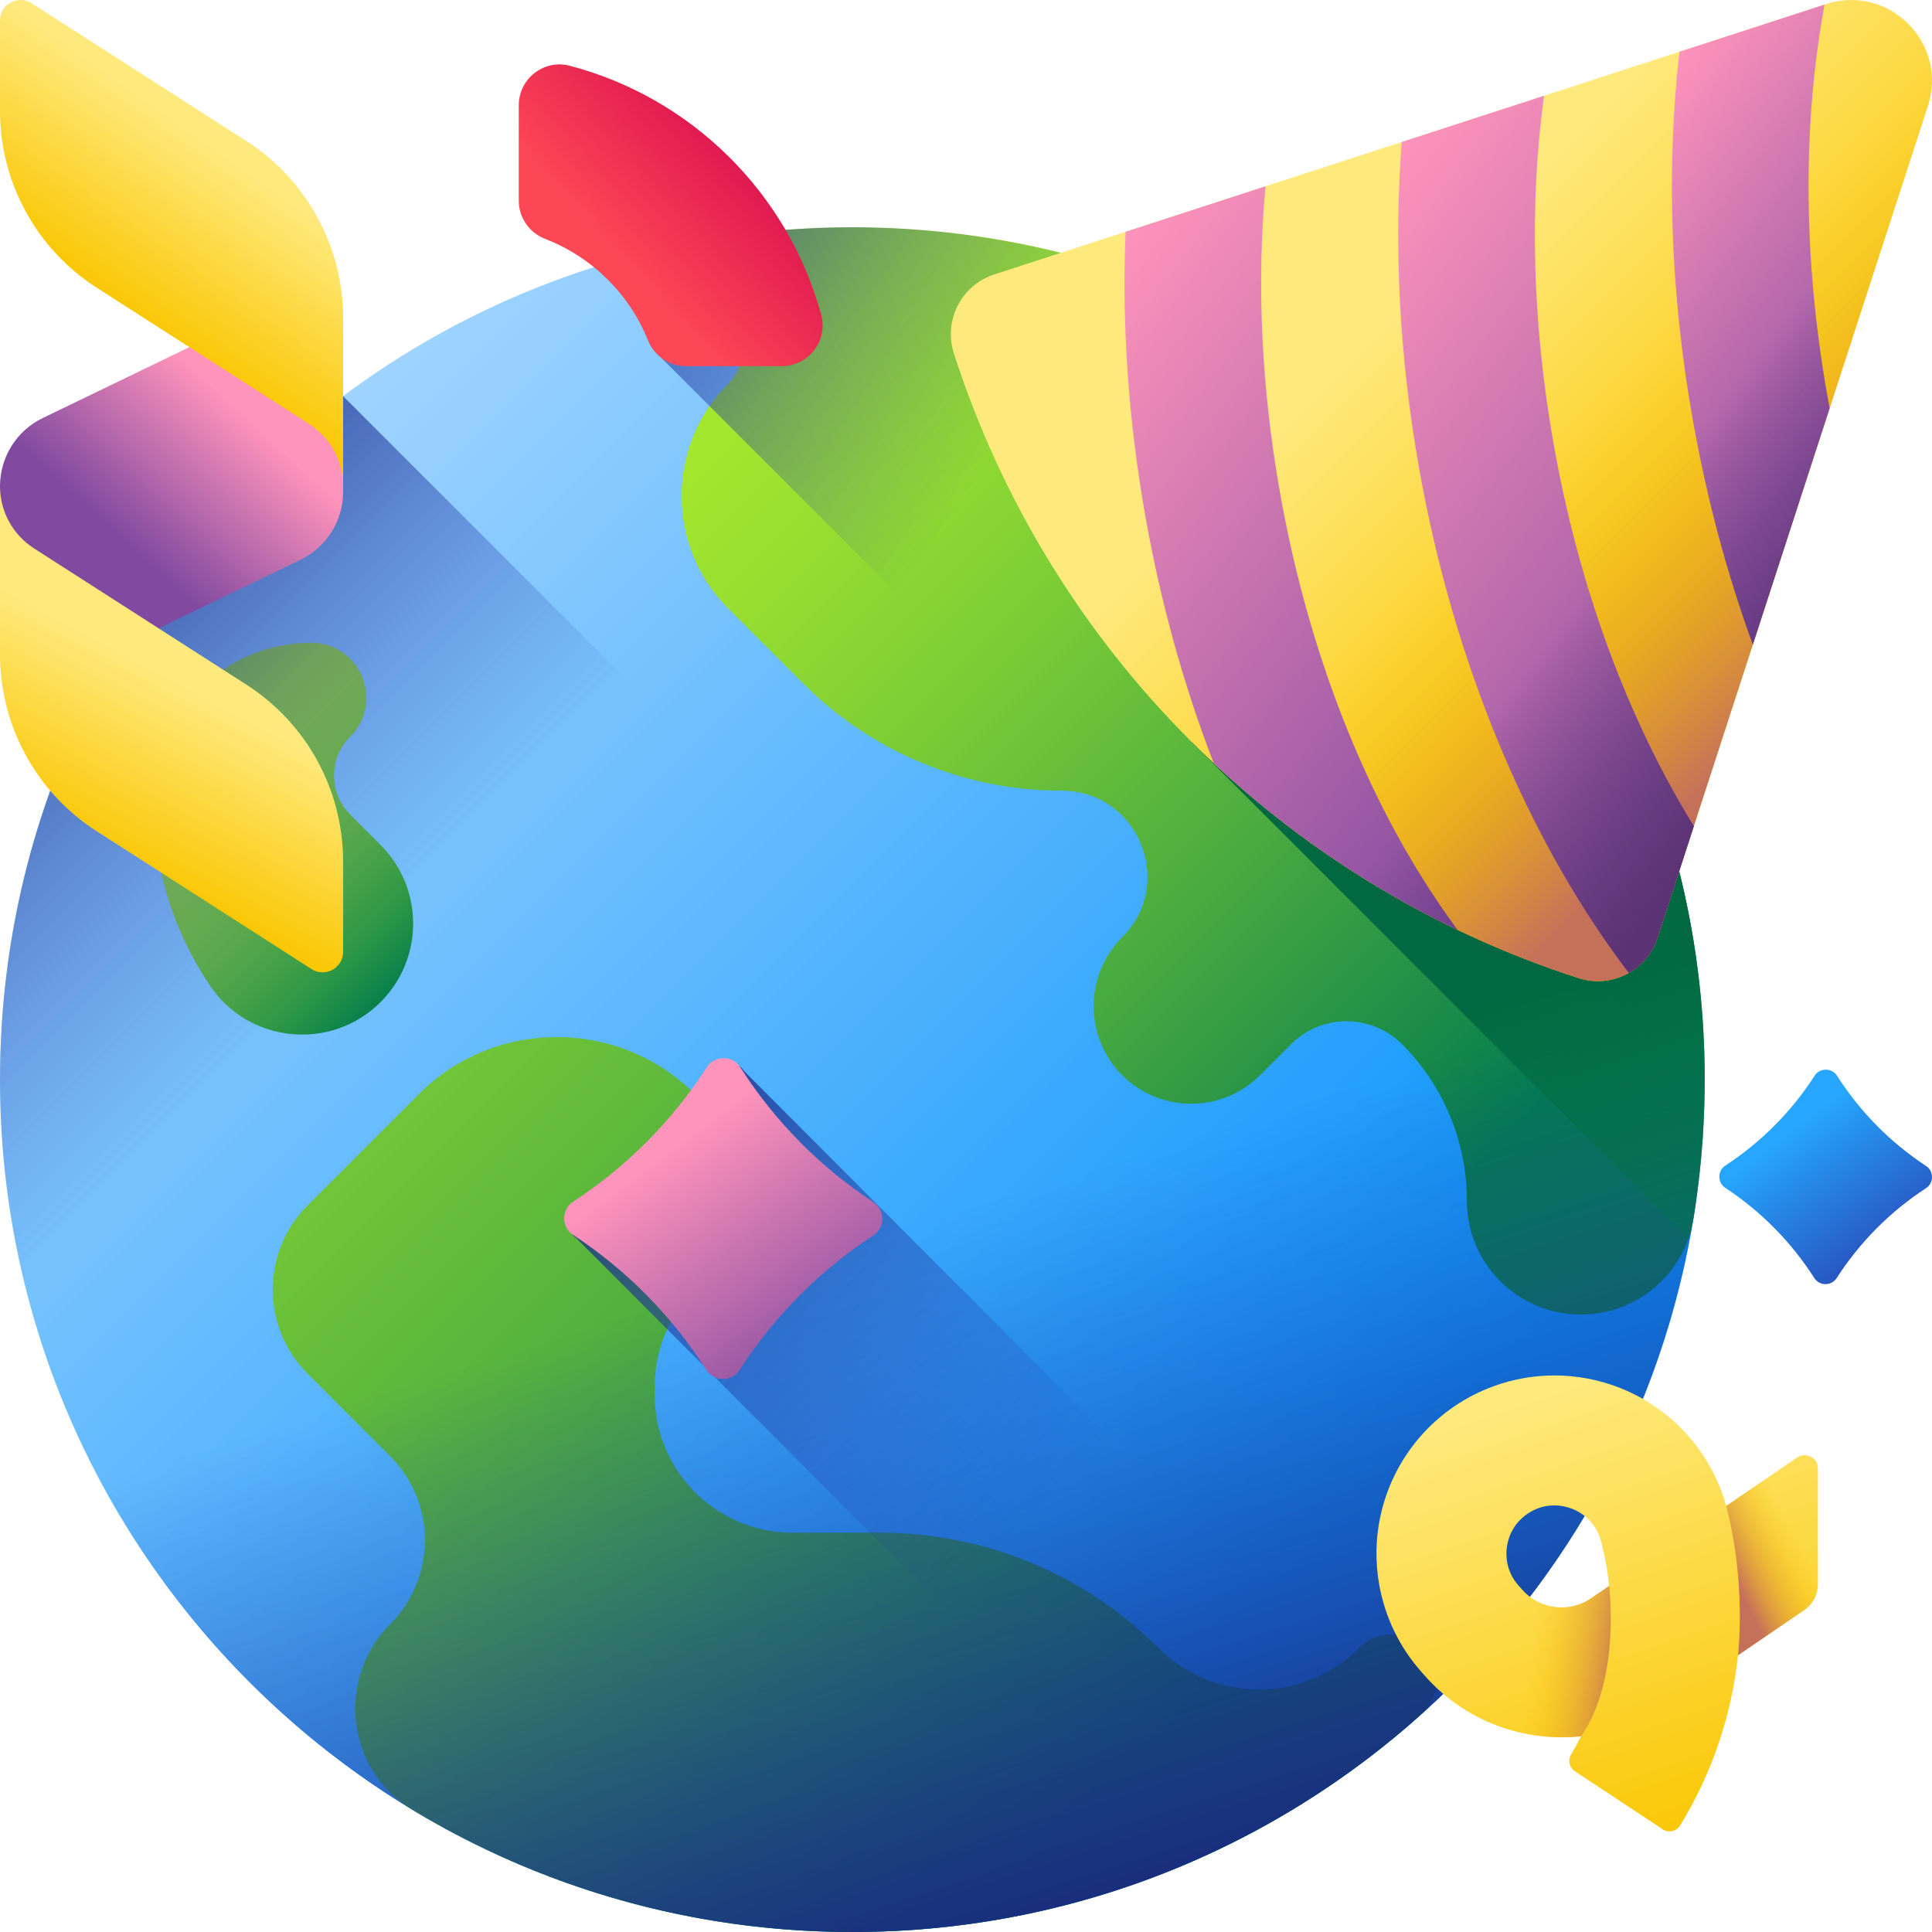 <svg xmlns="http://www.w3.org/2000/svg" xmlns:xlink="http://www.w3.org/1999/xlink" id="Capa_1" height="512" viewBox="0 0 510 510" width="512"><linearGradient id="SVGID_1_" gradientUnits="userSpaceOnUse" x1="65.947" x2="348.544" y1="127.176" y2="409.773"><stop offset="0" stop-color="#a0d4ff"></stop><stop offset="1" stop-color="#0593fc"></stop></linearGradient><linearGradient id="lg1"><stop offset="0" stop-color="#a2e62e"></stop><stop offset=".123" stop-color="#97de30"></stop><stop offset=".34" stop-color="#79cb36"></stop><stop offset=".623" stop-color="#4aab3f"></stop><stop offset=".961" stop-color="#09804c"></stop><stop offset="1" stop-color="#017b4e"></stop></linearGradient><linearGradient id="SVGID_2_" gradientUnits="userSpaceOnUse" x1="-23.53" x2="274.961" xlink:href="#lg1" y1="191.178" y2="489.668"></linearGradient><linearGradient id="SVGID_3_" gradientUnits="userSpaceOnUse" x1="222.134" x2="416.718" xlink:href="#lg1" y1="86.69" y2="281.273"></linearGradient><linearGradient id="SVGID_4_" gradientUnits="userSpaceOnUse" x1="56.637" x2="112.807" xlink:href="#lg1" y1="200.128" y2="256.298"></linearGradient><linearGradient id="SVGID_5_" gradientUnits="userSpaceOnUse" x1="236.13" x2="293.483" y1="325.032" y2="506.797"><stop offset="0" stop-color="#2740b0" stop-opacity="0"></stop><stop offset=".315" stop-color="#243ba4" stop-opacity=".315"></stop><stop offset=".885" stop-color="#1b2d84" stop-opacity=".886"></stop><stop offset="1" stop-color="#192a7d"></stop></linearGradient><linearGradient id="lg2"><stop offset="0" stop-color="#2740b0" stop-opacity="0"></stop><stop offset=".264" stop-color="#253da9" stop-opacity=".264"></stop><stop offset=".664" stop-color="#1f3494" stop-opacity=".664"></stop><stop offset="1" stop-color="#192a7d"></stop></linearGradient><linearGradient id="SVGID_6_" gradientUnits="userSpaceOnUse" x1="254.28" x2="128.28" xlink:href="#lg2" y1="131.763" y2="45.096"></linearGradient><linearGradient id="SVGID_7_" gradientUnits="userSpaceOnUse" x1="74.951" x2="-36.207" xlink:href="#lg2" y1="271.05" y2="159.892"></linearGradient><linearGradient id="SVGID_8_" gradientUnits="userSpaceOnUse" x1="428.925" x2="395.925" y1="363.172" y2="263.505"><stop offset="0" stop-color="#017b4e" stop-opacity="0"></stop><stop offset=".767" stop-color="#016d44" stop-opacity=".767"></stop><stop offset="1" stop-color="#026841"></stop></linearGradient><linearGradient id="lg3"><stop offset="0" stop-color="#fee97d"></stop><stop offset="1" stop-color="#fac600"></stop></linearGradient><linearGradient id="SVGID_9_" gradientUnits="userSpaceOnUse" x1="378.708" x2="459.854" xlink:href="#lg3" y1="70.634" y2="151.78"></linearGradient><linearGradient id="lg4"><stop offset="0" stop-color="#fac600" stop-opacity="0"></stop><stop offset=".69" stop-color="#d68c3d" stop-opacity=".69"></stop><stop offset="1" stop-color="#c5715a"></stop></linearGradient><linearGradient id="SVGID_10_" gradientUnits="userSpaceOnUse" x1="416.942" x2="482.596" xlink:href="#lg4" y1="108.868" y2="174.522"></linearGradient><linearGradient id="lg5"><stop offset="0" stop-color="#fe93bb"></stop><stop offset="1" stop-color="#814aa0"></stop></linearGradient><linearGradient id="SVGID_11_" gradientTransform="matrix(1.062 -.187 .174 .985 62.099 -207.109)" gradientUnits="userSpaceOnUse" x1="144.426" x2="267.929" xlink:href="#lg5" y1="332.079" y2="455.581"></linearGradient><linearGradient id="SVGID_12_" gradientTransform="matrix(1.062 -.187 .174 .985 62.099 -207.109)" gradientUnits="userSpaceOnUse" x1="200.547" x2="324.38" xlink:href="#lg5" y1="335.702" y2="459.535"></linearGradient><linearGradient id="SVGID_13_" gradientTransform="matrix(1.062 -.187 .174 .985 62.099 -207.109)" gradientUnits="userSpaceOnUse" x1="282.072" x2="357.032" xlink:href="#lg5" y1="314.257" y2="389.217"></linearGradient><linearGradient id="lg6"><stop offset="0" stop-color="#5b3374" stop-opacity="0"></stop><stop offset="1" stop-color="#5b3374"></stop></linearGradient><linearGradient id="SVGID_14_" gradientTransform="matrix(1.062 -.187 .174 .985 62.099 -207.109)" gradientUnits="userSpaceOnUse" x1="217.949" x2="262.801" xlink:href="#lg6" y1="467.126" y2="511.978"></linearGradient><linearGradient id="SVGID_15_" gradientTransform="matrix(1.062 -.187 .174 .985 62.099 -207.109)" gradientUnits="userSpaceOnUse" x1="252.973" x2="297.825" xlink:href="#lg6" y1="432.102" y2="476.954"></linearGradient><linearGradient id="SVGID_16_" gradientTransform="matrix(1.062 -.187 .174 .985 62.099 -207.109)" gradientUnits="userSpaceOnUse" x1="316.915" x2="361.768" xlink:href="#lg6" y1="368.16" y2="413.012"></linearGradient><linearGradient id="SVGID_17_" gradientTransform="matrix(1 .002 -.002 1 90.953 150.658)" gradientUnits="userSpaceOnUse" x1="382.086" x2="411.869" y1="147.074" y2="186.784"><stop offset="0" stop-color="#26a6fe"></stop><stop offset="1" stop-color="#2740b0"></stop></linearGradient><linearGradient id="SVGID_18_" gradientUnits="userSpaceOnUse" x1="272.684" x2="146.378" xlink:href="#lg2" y1="403.316" y2="277.01"></linearGradient><linearGradient id="SVGID_19_" gradientTransform="matrix(1 .002 -.002 1 90.953 150.658)" gradientUnits="userSpaceOnUse" x1="86.559" x2="131.105" xlink:href="#lg5" y1="152.533" y2="211.929"></linearGradient><linearGradient id="SVGID_20_" gradientUnits="userSpaceOnUse" x1="163.678" x2="208.535" y1="69.049" y2="28.047"><stop offset="0" stop-color="#fd4755"></stop><stop offset="1" stop-color="#d2024e"></stop></linearGradient><linearGradient id="SVGID_21_" gradientUnits="userSpaceOnUse" x1="63.755" x2="32.762" xlink:href="#lg5" y1="109.011" y2="142.676"></linearGradient><linearGradient id="SVGID_22_" gradientUnits="userSpaceOnUse" x1="50.08" x2="26.034" xlink:href="#lg3" y1="181.538" y2="226.424"></linearGradient><linearGradient id="SVGID_23_" gradientUnits="userSpaceOnUse" x1="61.846" x2="32.991" xlink:href="#lg3" y1="42.557" y2="83.436"></linearGradient><linearGradient id="SVGID_24_" gradientUnits="userSpaceOnUse" x1="409.411" x2="450.584" xlink:href="#lg3" y1="366.646" y2="487.495"></linearGradient><linearGradient id="SVGID_25_" gradientUnits="userSpaceOnUse" x1="404.187" x2="428.417" xlink:href="#lg4" y1="436.997" y2="440.09"></linearGradient><linearGradient id="SVGID_26_" gradientUnits="userSpaceOnUse" x1="474.572" x2="457.216" xlink:href="#lg4" y1="406.884" y2="415.476"></linearGradient><g><g><path d="m447.541 285c0 11.679 1.569 23.15-.147 34.348-16.537 107.961-109.809 190.652-222.394 190.652-124.264 0-225-100.736-225-225 0-117.071 89.411-213.258 203.671-224.002 7.021-.66 14.135 1.461 21.329 1.461 124.264 0 222.541 98.277 222.541 222.541z" fill="url(#SVGID_1_)"></path><path d="m102.989 428.757c-14.344 14.344-11.576 38.435 5.783 48.93 33.922 20.508 73.695 32.313 116.228 32.313 57.78 0 110.465-21.787 150.309-57.585 2.531-2.274 3.968-5.523 3.968-8.926 0-10.693-12.928-16.048-20.489-8.487-14.632 14.632-38.356 14.632-52.988 0-19.474-19.474-45.887-30.415-73.428-30.415h-23.16c-20.101 0-36.395-16.295-36.395-36.395v-2.13c0-9.653 3.834-18.91 10.66-25.735 14.213-14.213 14.213-37.257 0-51.471-20.14-20.14-52.794-20.14-72.935 0l-29.359 29.359c-12.252 12.252-12.252 32.115 0 44.367l21.806 21.806c12.251 12.253 12.251 32.117 0 44.369z" fill="url(#SVGID_2_)"></path><path d="m280.195 208.716c20.203 0 30.32 24.426 16.035 38.711-10.05 10.05-10.05 26.345 0 36.395 10.05 10.05 26.345 10.05 36.395 0l8.161-8.161c8.102-8.102 21.237-8.102 29.338 0 10.945 10.945 17.094 25.79 17.094 41.268 0 16.617 13.471 30.087 30.087 30.087 14.673 0 27.274-10.572 29.669-25.048 1.879-11.359 2.908-23.005 3.016-34.872 1.146-125.305-99.275-226.875-224.587-227.096-8.606-.015-17.1.454-25.455 1.381-10.722 1.19-15.365 14.18-7.737 21.808 5.004 5.004 5.004 13.118 0 18.122-16.375 16.375-16.375 42.925 0 59.301l19.903 19.903c18.056 18.057 42.545 28.201 68.081 28.201z" fill="url(#SVGID_3_)"></path><path d="m100.471 264.519c11.45-11.45 11.45-30.013 0-41.462l-8.039-8.039c-5.673-5.673-5.673-14.871 0-20.545 9.152-9.152 2.67-24.799-10.272-24.799-23.024 0-41.689 18.665-41.689 41.689 0 16.843 4.886 33.324 14.065 47.446l.622.957c10.159 15.629 32.132 17.933 45.313 4.753z" fill="url(#SVGID_4_)"></path><path d="m450 285c0 124.262-100.738 225-225 225-6.097 0-12.141-.238-18.115-.724-98.744-7.862-179.523-79.482-201.168-173.673-3.741-16.262-5.717-33.203-5.717-50.603 0-11.179.812-22.165 2.391-32.903h445.217c1.58 10.738 2.392 21.724 2.392 32.903z" fill="url(#SVGID_5_)"></path></g><path d="m450 285c0 22.82-3.4 44.84-9.71 65.6-.74 2.43-1.52 4.84-2.34 7.23l-264.83-264.83v-26.98c15.99-3.78 32.65-5.85 49.76-6.01.71-.01 1.41-.01 2.12-.01 124.26 0 225 100.74 225 225z" fill="url(#SVGID_6_)"></path><path d="m90.564 104.564c-54.97 41.023-90.564 106.572-90.564 180.436 0 124.264 100.736 225 225 225 73.864 0 139.413-35.594 180.436-90.564z" fill="url(#SVGID_7_)"></path><path d="m445.688 326.98c.564-1.607 1-3.28 1.286-5.01 1.879-11.359 2.908-23.005 3.016-34.872.298-32.54-6.268-63.472-18.326-91.452h-117.31z" fill="url(#SVGID_8_)"></path><g><path d="m482.05 1.079-219.605 71.378c-8.681 2.822-13.442 12.137-10.643 20.825 25.227 78.309 86.606 139.688 164.916 164.916 8.689 2.799 18.004-1.961 20.825-10.643l71.378-219.606c5.386-16.571-10.299-32.256-26.871-26.87z" fill="url(#SVGID_9_)"></path><path d="m416.718 258.198c8.689 2.799 18.004-1.961 20.826-10.643l71.378-219.606c2.693-8.286.118-16.35-5.201-21.669l-189.367 189.366c28.287 28.287 63.209 49.938 102.364 62.552z" fill="url(#SVGID_10_)"></path><g><path d="m337.839 129.762c-4.887-27.736-6.125-55.101-3.774-80.579l-36.934 12.002c-1.021 24.169.691 49.43 5.176 74.857 4.052 22.921 10.166 44.955 18.106 65.464 18.931 17.735 40.594 32.603 64.319 43.945-22.538-30.521-39.005-71.022-46.893-115.689z" fill="url(#SVGID_11_)"></path><path d="m410.088 117.018c-5.609-31.84-6.403-63.185-2.506-91.736l-37.552 12.208c-2.124 27.448-.639 56.514 4.526 85.797 9.053 51.348 28.571 98.201 55.411 133.546 3.475-1.969 6.248-5.186 7.578-9.28l9.579-29.458c-17.487-28.334-30.355-63.205-37.036-101.077z" fill="url(#SVGID_12_)"></path><path d="m482.336 104.274c-6.362-36.109-6.527-71.568-.691-103.057l-38.305 12.445c-3.516 30.634-2.413 63.618 3.465 96.881 3.66 20.756 9.032 40.769 15.899 59.587l20.271-62.37c-.216-1.156-.433-2.321-.639-3.486z" fill="url(#SVGID_13_)"></path></g><g><path d="m345.841 164.159-28.644 28.644c1.031 2.928 2.103 5.836 3.217 8.702 18.931 17.735 40.594 32.603 64.319 43.945-16.59-22.467-29.891-50.337-38.892-81.291z" fill="url(#SVGID_14_)"></path><path d="m410.088 117.018c-.876-4.96-1.629-9.909-2.268-14.837l-31.314 31.314c9.744 47.337 28.417 90.354 53.462 123.339 3.475-1.969 6.248-5.186 7.578-9.28l9.579-29.458c-17.488-28.335-30.356-63.206-37.037-101.078z" fill="url(#SVGID_15_)"></path><path d="m482.336 104.274c-4.361-24.726-5.805-49.152-4.413-72.197l-36.047 36.047c.773 13.981 2.413 28.169 4.929 42.419 3.66 20.756 9.032 40.769 15.899 59.587l20.271-62.37c-.216-1.156-.433-2.321-.639-3.486z" fill="url(#SVGID_16_)"></path></g></g><path d="m508.425 313.648c-9.441 6.152-17.496 14.256-23.596 23.736-1.372 2.132-4.538 2.126-5.902-.011-6.065-9.502-14.091-17.635-23.509-23.821-2.09-1.373-2.085-4.496.011-5.861 9.441-6.152 17.496-14.256 23.595-23.736 1.372-2.132 4.538-2.126 5.901.011 6.066 9.502 14.091 17.635 23.509 23.821 2.092 1.373 2.086 4.496-.009 5.861z" fill="url(#SVGID_17_)"></path><path d="m370.184 456.891-173.771-174.163c-2.04-3.196-6.775-3.204-8.827-.016-9.124 14.179-21.172 26.3-35.293 35.502-3.134 2.042-3.143 6.713-.016 8.767l163.523 163.944c19.789-8.738 38.08-20.248 54.384-34.034z" fill="url(#SVGID_18_)"></path><path d="m230.561 326.125c-14.121 9.202-26.169 21.323-35.293 35.502-2.052 3.189-6.787 3.18-8.827-.016-9.072-14.213-21.076-26.377-35.163-35.63-3.127-2.054-3.118-6.724.016-8.767 14.121-9.202 26.169-21.323 35.293-35.502 2.052-3.189 6.787-3.18 8.827.016 9.072 14.213 21.077 26.377 35.164 35.63 3.126 2.054 3.117 6.724-.017 8.767z" fill="url(#SVGID_19_)"></path><path d="m136.939 27.808v25.175c0 4.498 2.811 8.476 7.007 10.098 12.315 4.761 22.169 14.497 27.092 26.732 1.655 4.114 5.6 6.844 10.034 6.844h25.275c7.07 0 12.287-6.705 10.433-13.528-8.718-32.091-34.187-57.353-66.397-65.776-6.806-1.781-13.444 3.42-13.444 10.455z" fill="url(#SVGID_20_)"></path><g><path d="m79.29 147.791-44.576 21.546c-16.061 7.764-34.714-3.938-34.714-21.777v-19.221c0-7.664 4.384-14.653 11.284-17.988l44.576-21.547c16.062-7.764 34.715 3.938 34.715 21.777v19.221c0 7.665-4.385 14.653-11.285 17.989z" fill="url(#SVGID_21_)"></path><path d="m82.232 255.811-56.718-36.393c-15.9-10.203-25.514-27.795-25.514-46.686v-44.393c0 6.641 3.38 12.826 8.97 16.413l56.091 35.991c15.9 10.202 25.514 27.795 25.514 46.686v23.823c0 4.283-4.738 6.872-8.343 4.559z" fill="url(#SVGID_22_)"></path><path d="m8.343.867 56.717 36.393c15.9 10.202 25.514 27.795 25.514 46.686v44.393c0-6.641-3.38-12.826-8.97-16.413l-56.09-35.991c-15.9-10.202-25.514-27.795-25.514-46.686v-23.823c0-4.284 4.737-6.873 8.343-4.559z" fill="url(#SVGID_23_)"></path></g><g><path d="m455.666 397.545c-3.99-14.424-14.631-26.106-28.673-31.416-5.392-2.031-11.022-3.042-16.631-3.042-9.455 0-18.837 2.856-26.818 8.403-11.042 7.671-18.28 19.724-19.868 33.066-.753 6.351-.196 12.723 1.567 18.734.144.516.309 1.021.474 1.526.165.495.34 1 .516 1.495.722 1.99 1.588 3.928 2.598 5.815.485.938 1.021 1.866 1.588 2.774.278.454.567.897.856 1.34l.01.01c.289.423.577.835.866 1.248.124.165.237.33.361.495.536.732 1.093 1.433 1.67 2.134.34.413.691.825 1.052 1.227l1.021 1.155c10.609 11.94 26.086 17.425 41.108 15.827-.815 1.639-1.701 3.248-2.65 4.825-.897 1.495-.474 3.423.98 4.382l23.24 15.352c1.526 1 3.588.557 4.547-1 8.455-13.723 13.63-29.127 15.311-44.943l17.534-11.969c2.222-1.517 3.551-4.033 3.551-6.723v-30.618c0-2.811-3.149-4.474-5.47-2.889zm-53.78 22.157-.938-1.052-.082-.093c-3.299-3.722-3.372-7.826-3.124-9.95.258-2.114 1.289-6.094 5.372-8.939 4.959-3.433 9.857-2.155 11.744-1.443 1.876.711 6.413 2.99 7.846 8.857l.299 1.227c.845 3.423 1.423 6.877 1.763 10.341l-4.815 3.279c-5.703 3.897-13.466 2.938-18.065-2.227z" fill="url(#SVGID_24_)"></path><path d="m375.229 441.356 1.023 1.15c10.614 11.937 26.086 17.43 41.112 15.828 10.577-15.185 7.397-39.688 7.397-39.688l-4.81 3.284c-5.705 3.896-13.47 2.94-18.063-2.225l-.942-1.059h-36.804c1.546 8.355 5.328 16.234 11.087 22.71z" fill="url(#SVGID_25_)"></path><path d="m479.875 387.641v30.618c0 2.69-1.329 5.207-3.551 6.723l-17.534 11.969s2.299-18.94-3.124-39.407l18.739-12.793c2.321-1.585 5.47.078 5.47 2.89z" fill="url(#SVGID_26_)"></path></g></g></svg>